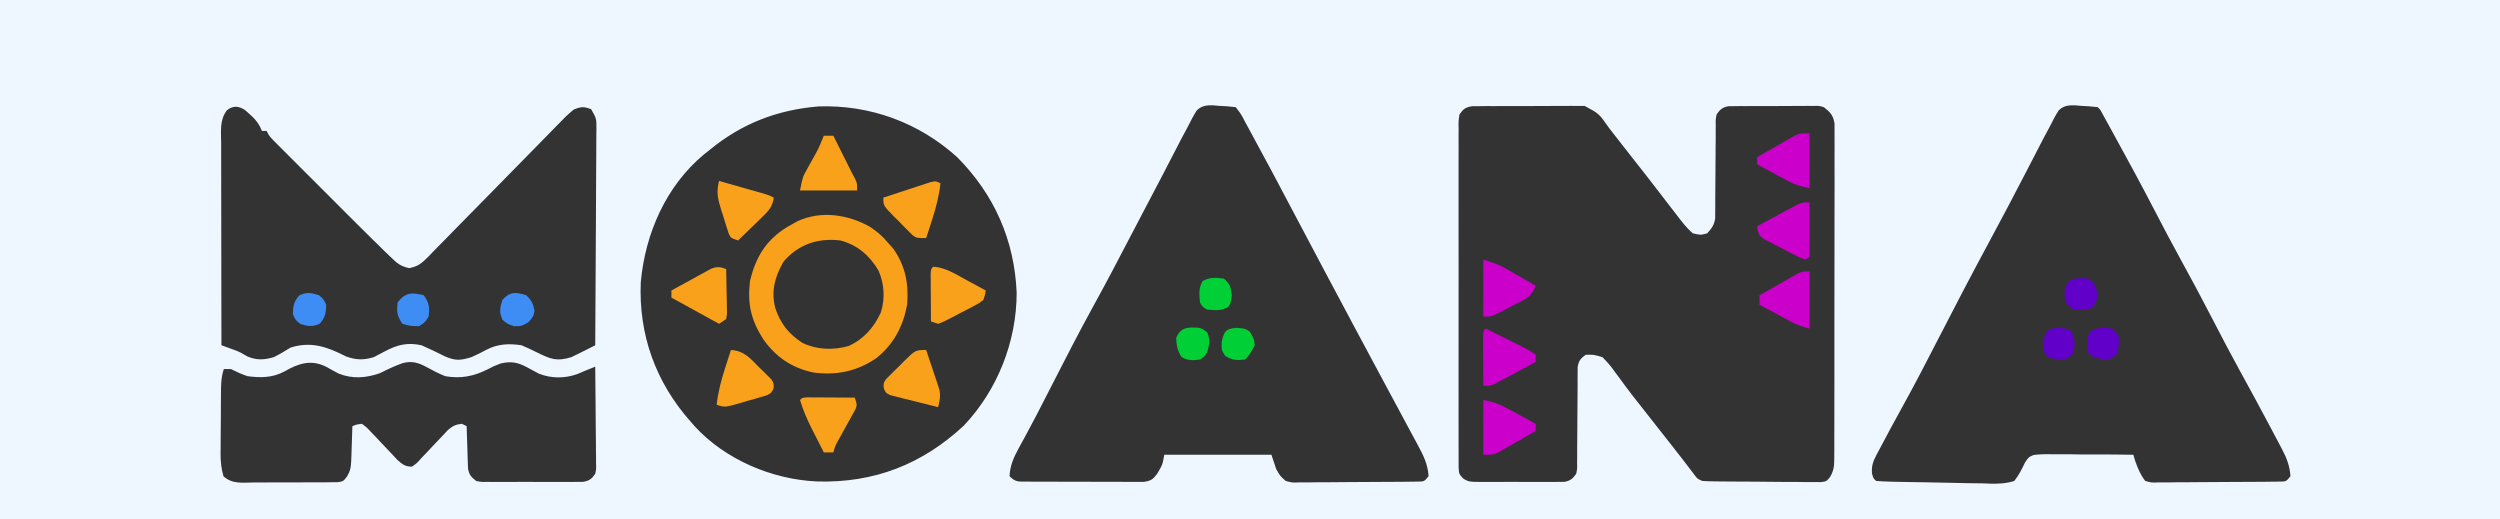 <svg width="1050" height="218" viewBox="0 0 1050 218" fill="none" xmlns="http://www.w3.org/2000/svg">
<rect x="0" y="0" width="1050" height="218" fill="#333333" stroke="none"/>
<g clip-path="url(#clip0_12_28)">
<path d="M0 0C346.5 0 693 0 1050 0C1050 71.94 1050 143.88 1050 218C703.5 218 357 218 0 218C0 146.06 0 74.12 0 0ZM95.312 46.312C92.174 50.348 92.866 55.123 92.886 59.969C92.886 60.887 92.886 61.804 92.886 62.749C92.887 65.785 92.894 68.82 92.902 71.856C92.904 73.959 92.906 76.062 92.907 78.165C92.91 83.704 92.92 89.242 92.931 94.781C92.942 100.431 92.946 106.082 92.951 111.732C92.962 122.822 92.979 133.911 93 145C93.814 145.294 93.814 145.294 94.644 145.595C95.36 145.857 96.075 146.12 96.812 146.391C97.874 146.778 97.874 146.778 98.957 147.173C101 148 101 148 104 149.75C107.907 151.378 111.024 151.161 115 150C117.45 148.812 119.674 147.431 122 146C130.795 143.228 137.485 145.701 145.438 149.75C149.658 151.231 152.784 151.288 157 150C158.641 149.178 160.266 148.321 161.875 147.438C167.08 144.728 171.2 143.761 177 145C180.385 146.454 183.657 148.078 186.957 149.715C191.411 151.596 193.393 151.405 198 150C200.138 149.063 202.194 148.065 204.238 146.938C208.997 144.405 213.753 144.223 219 145C221.242 145.944 223.451 146.97 225.625 148.062C231.307 150.867 233.925 151.892 240 150C241.759 149.169 243.505 148.309 245.238 147.426C246.132 146.972 247.026 146.519 247.947 146.052C248.624 145.705 249.302 145.358 250 145C250.093 132.405 250.164 119.809 250.207 107.214C250.228 101.365 250.257 95.517 250.302 89.669C250.345 84.028 250.369 78.387 250.38 72.746C250.387 70.591 250.401 68.436 250.423 66.281C250.452 63.269 250.456 60.257 250.454 57.245C250.476 55.901 250.476 55.901 250.498 54.529C250.543 49.821 250.543 49.821 248.284 45.86C245.2 44.699 244.082 44.755 241 46C238.618 47.861 236.561 49.995 234.469 52.172C233.834 52.816 233.199 53.46 232.545 54.123C231.17 55.521 229.799 56.923 228.432 58.329C226.268 60.553 224.091 62.763 221.911 64.97C215.713 71.247 209.542 77.549 203.376 83.857C199.603 87.715 195.815 91.559 192.019 95.395C190.575 96.86 189.137 98.331 187.704 99.808C185.703 101.871 183.684 103.916 181.66 105.957C181.073 106.573 180.485 107.188 179.879 107.823C177.172 110.518 175.697 111.862 171.877 112.616C168.337 111.858 166.902 110.693 164.313 108.179C163.45 107.354 162.587 106.528 161.697 105.677C160.807 104.793 159.917 103.91 159 103C158.126 102.15 157.252 101.3 156.351 100.424C153.546 97.678 150.768 94.907 147.996 92.129C146.982 91.115 145.967 90.101 144.952 89.088C142.849 86.986 140.747 84.882 138.647 82.778C135.954 80.079 133.256 77.384 130.557 74.691C128.471 72.609 126.388 70.525 124.306 68.44C123.311 67.444 122.315 66.449 121.319 65.455C119.936 64.075 118.557 62.691 117.177 61.307C116.393 60.521 115.608 59.736 114.799 58.926C113 57 113 57 112 55C111.34 55 110.68 55 110 55C109.74 54.407 109.479 53.814 109.211 53.203C107.923 50.86 106.64 49.492 104.625 47.75C104.04 47.229 103.455 46.708 102.852 46.172C100.113 44.438 97.915 44.288 95.312 46.312ZM298 63C297.211 63.627 296.422 64.253 295.609 64.898C279.679 78.174 270.995 98.119 269.125 118.5C268.181 140.551 275.386 160.541 290 177C290.592 177.686 291.183 178.372 291.793 179.078C304.732 193.093 324.263 201.362 343.148 202.215C367.068 202.915 387.343 195.037 404.812 178.75C418.927 163.847 426.977 143.482 427 123C426.094 100.901 417.606 81.7 402 66C385.883 51.45 365.499 44.003 343.863 44.688C326.504 46.092 311.429 51.923 298 63ZM502.6 46.441C501.238 48.567 500.113 50.733 499 53C498.08 54.715 497.159 56.43 496.238 58.145C495.26 60.032 494.285 61.922 493.312 63.812C492.246 65.871 491.18 67.93 490.113 69.988C489.587 71.006 489.06 72.024 488.518 73.073C486.365 77.225 484.184 81.364 482 85.5C479.362 90.499 476.736 95.503 474.133 100.52C469.307 109.817 464.435 119.078 459.375 128.25C453.194 139.471 447.36 150.867 441.531 162.273C435.035 174.98 435.035 174.98 431.66 181.258C431.189 182.135 430.718 183.012 430.233 183.915C429.405 185.447 428.571 186.974 427.728 188.497C425.669 192.308 424.213 195.638 424 200C426.619 202.619 427.761 202.258 431.412 202.275C432.543 202.284 433.675 202.294 434.84 202.304C436.067 202.303 437.294 202.302 438.559 202.301C439.814 202.305 441.069 202.309 442.362 202.314C445.021 202.32 447.68 202.321 450.339 202.316C453.747 202.31 457.154 202.327 460.562 202.35C463.811 202.368 467.06 202.365 470.309 202.363C471.534 202.372 472.759 202.382 474.021 202.391C475.155 202.385 476.29 202.379 477.459 202.372C478.959 202.373 478.959 202.373 480.489 202.374C483.429 201.936 484.234 201.339 486 199C488.246 195.213 488.246 195.213 489 191C503.85 191 518.7 191 534 191C534.66 192.98 535.32 194.96 536 197C537.639 199.89 537.639 199.89 540 202C542.713 202.732 542.713 202.732 545.747 202.599C546.901 202.605 548.055 202.612 549.245 202.618C550.487 202.598 551.728 202.579 553.008 202.559C554.285 202.556 555.562 202.554 556.877 202.552C559.577 202.542 562.273 202.523 564.972 202.487C568.434 202.442 571.894 202.427 575.356 202.423C578.657 202.418 581.957 202.394 585.258 202.371C586.504 202.366 587.749 202.36 589.033 202.355C590.181 202.339 591.329 202.323 592.512 202.306C593.526 202.296 594.54 202.285 595.584 202.274C598.182 202.233 598.182 202.233 600 200C599.714 195.072 597.817 191.215 595.492 186.961C595.135 186.291 594.778 185.622 594.41 184.932C593.24 182.742 592.057 180.558 590.875 178.375C590.051 176.839 589.229 175.303 588.406 173.766C586.333 169.893 584.249 166.026 582.164 162.16C580.459 158.995 578.762 155.826 577.066 152.656C574.636 148.113 572.202 143.572 569.766 139.031C565.722 131.488 561.702 123.933 557.688 116.375C557.337 115.715 556.986 115.055 556.625 114.375C552.51 106.627 548.404 98.875 544.309 91.117C534.475 72.473 534.475 72.473 524.438 53.938C523.99 53.123 523.543 52.307 523.083 51.468C521.334 48.025 521.334 48.025 519 45C516.556 44.711 514.202 44.537 511.75 44.438C511.081 44.375 510.412 44.312 509.723 44.248C506.848 44.155 504.661 44.32 502.6 46.441ZM613 48C612.546 50.815 612.546 50.815 612.619 54.073C612.611 55.343 612.602 56.614 612.593 57.923C612.599 59.333 612.605 60.744 612.612 62.154C612.608 63.638 612.602 65.121 612.596 66.604C612.582 70.635 612.588 74.666 612.597 78.697C612.605 82.911 612.598 87.126 612.593 91.341C612.587 98.419 612.595 105.497 612.609 112.576C612.625 120.764 612.62 128.952 612.603 137.14C612.59 144.166 612.588 151.191 612.596 158.216C612.6 162.414 612.601 166.612 612.591 170.81C612.582 174.756 612.588 178.703 612.606 182.649C612.61 184.099 612.609 185.549 612.602 186.999C612.594 188.975 612.606 190.951 612.619 192.927C612.62 194.034 612.621 195.141 612.622 196.281C612.778 199.019 612.778 199.019 614.401 200.856C616.463 202.331 617.716 202.38 620.24 202.388C621.091 202.398 621.942 202.407 622.819 202.417C623.735 202.411 624.65 202.405 625.594 202.398C627.008 202.403 627.008 202.403 628.452 202.407C630.445 202.409 632.439 202.404 634.433 202.391C637.488 202.375 640.542 202.391 643.598 202.41C645.534 202.408 647.47 202.404 649.406 202.398C650.322 202.405 651.238 202.411 652.181 202.417C653.032 202.407 653.883 202.398 654.76 202.388C655.508 202.386 656.256 202.383 657.027 202.381C659.612 201.882 660.477 201.133 662 199C662.45 196.827 662.45 196.827 662.385 194.393C662.395 193.462 662.405 192.53 662.415 191.571C662.412 190.568 662.409 189.565 662.406 188.531C662.417 187.499 662.428 186.468 662.439 185.404C662.473 182.103 662.489 178.802 662.5 175.5C662.515 171.156 662.548 166.813 662.594 162.469C662.591 161.466 662.588 160.462 662.585 159.429C662.595 158.498 662.605 157.567 662.615 156.607C662.617 155.788 662.619 154.969 662.621 154.125C663.095 151.469 663.827 150.568 666 149C669.359 148.926 669.359 148.926 673 150C675.09 152.063 676.595 153.822 678.25 156.188C679.203 157.473 680.156 158.758 681.109 160.043C681.588 160.702 682.067 161.361 682.561 162.041C684.798 165.087 687.15 168.04 689.5 171C690.412 172.16 691.324 173.32 692.234 174.48C694.119 176.879 696.005 179.278 697.891 181.676C698.366 182.28 698.841 182.884 699.33 183.507C700.265 184.696 701.201 185.885 702.136 187.073C705.352 191.16 708.524 195.278 711.66 199.426C712.933 201.13 712.933 201.13 715 202C716.648 202.111 718.301 202.159 719.953 202.177C720.984 202.19 722.015 202.203 723.078 202.216C724.196 202.223 725.313 202.231 726.465 202.238C727.609 202.246 728.753 202.254 729.932 202.263C732.356 202.277 734.779 202.287 737.203 202.295C740.919 202.312 744.634 202.356 748.35 202.4C750.701 202.411 753.051 202.419 755.402 202.426C757.076 202.452 757.076 202.452 758.783 202.479C759.818 202.476 760.852 202.473 761.918 202.47C762.829 202.476 763.74 202.482 764.679 202.488C767.1 202.203 767.1 202.203 768.621 200.351C770.381 197.35 770.38 195.362 770.388 191.889C770.398 190.636 770.407 189.382 770.418 188.091C770.413 186.705 770.409 185.318 770.404 183.932C770.41 182.47 770.417 181.008 770.425 179.545C770.443 175.576 770.442 171.608 770.436 167.639C770.433 164.326 770.439 161.013 770.445 157.7C770.459 149.886 770.457 142.072 770.446 134.258C770.435 126.194 770.449 118.131 770.475 110.067C770.498 103.144 770.504 96.222 770.498 89.3C770.495 85.165 770.497 81.03 770.515 76.895C770.53 73.007 770.526 69.121 770.507 65.233C770.504 63.806 770.507 62.379 770.517 60.952C770.53 59.005 770.516 57.058 770.501 55.111C770.501 54.021 770.501 52.931 770.501 51.808C769.881 48.333 768.739 47.154 766 45C763.94 44.412 763.94 44.412 761.738 44.498C760.907 44.489 760.076 44.48 759.22 44.47C757.887 44.487 757.887 44.487 756.527 44.504C755.608 44.502 754.688 44.501 753.741 44.499C751.8 44.501 749.859 44.513 747.919 44.533C744.945 44.562 741.972 44.554 738.998 44.541C737.112 44.547 735.226 44.556 733.34 44.566C732.449 44.563 731.559 44.56 730.641 44.557C729.813 44.57 728.985 44.583 728.133 44.596C727.405 44.601 726.678 44.607 725.928 44.612C723.382 45.124 722.512 45.903 721 48C720.55 50.124 720.55 50.124 720.615 52.5C720.605 53.408 720.595 54.315 720.585 55.251C720.588 56.229 720.591 57.207 720.594 58.215C720.577 59.726 720.577 59.726 720.561 61.267C720.527 64.491 720.511 67.714 720.5 70.938C720.485 75.176 720.452 79.414 720.406 83.652C720.409 84.629 720.412 85.605 720.415 86.61C720.405 87.521 720.395 88.432 720.385 89.371C720.383 90.17 720.381 90.969 720.379 91.793C719.901 94.576 718.919 95.953 717 98C714.25 98.75 714.25 98.75 711 98C708.241 95.68 706.174 92.86 704 90C703.247 89.032 702.494 88.064 701.719 87.066C700.024 84.882 698.343 82.688 696.668 80.488C693.101 75.81 689.455 71.194 685.812 66.574C683.866 64.105 681.93 61.627 680 59.145C679.508 58.514 679.016 57.882 678.51 57.232C677.572 56.029 676.636 54.824 675.703 53.617C671.584 47.712 671.584 47.712 665.565 44.499C664.659 44.499 663.753 44.498 662.82 44.498C661.789 44.489 660.758 44.48 659.696 44.47C658.588 44.481 657.481 44.492 656.34 44.504C655.198 44.502 654.057 44.501 652.881 44.499C650.469 44.501 648.058 44.513 645.646 44.533C641.948 44.562 638.251 44.554 634.553 44.541C632.211 44.547 629.869 44.556 627.527 44.566C626.418 44.563 625.309 44.56 624.166 44.557C623.138 44.57 622.11 44.583 621.051 44.596C619.693 44.604 619.693 44.604 618.308 44.612C615.432 45.095 614.731 45.672 613 48ZM864.6 46.441C863.238 48.567 862.113 50.733 861 53C860.08 54.715 859.159 56.43 858.238 58.145C857.26 60.032 856.285 61.922 855.312 63.812C854.242 65.878 853.172 67.943 852.102 70.008C851.311 71.536 851.311 71.536 850.505 73.095C848.413 77.133 846.305 81.162 844.188 85.188C843.79 85.943 843.393 86.699 842.984 87.478C840.571 92.056 838.132 96.62 835.676 101.176C828.18 115.088 820.849 129.07 813.654 143.14C809.009 152.221 804.299 161.253 799.375 170.188C794.208 179.586 794.208 179.586 789.188 189.062C788.843 189.7 788.499 190.338 788.144 190.995C786.696 193.832 785.972 195.662 786.238 198.871C786.813 200.955 786.813 200.955 788 202C789.777 202.146 791.56 202.223 793.343 202.272C795.055 202.321 795.055 202.321 796.802 202.37C801.354 202.466 805.906 202.547 810.458 202.6C813.914 202.641 817.367 202.701 820.822 202.809C824.802 202.933 828.78 202.975 832.762 203.012C834.614 203.084 834.614 203.084 836.503 203.159C839.948 203.151 842.722 203.072 846 202C847.951 199.549 849.151 197.091 850.499 194.271C852 192 852 192 854.193 191.071C856.909 190.751 859.478 190.717 862.211 190.805C863.179 190.797 864.147 190.789 865.145 190.78C868.224 190.765 871.297 190.819 874.375 190.875C876.467 190.877 878.56 190.874 880.652 190.867C885.77 190.859 890.883 190.913 896 191C896.402 192.33 896.402 192.33 896.812 193.688C897.961 196.892 898.934 199.3 901 202C903.653 202.738 903.653 202.738 906.725 202.599C908.487 202.608 908.487 202.608 910.284 202.618C911.553 202.598 912.822 202.579 914.129 202.559C915.429 202.556 916.73 202.554 918.07 202.552C920.822 202.545 923.573 202.523 926.324 202.487C929.854 202.442 933.383 202.427 936.913 202.423C940.277 202.418 943.64 202.394 947.004 202.371C948.275 202.366 949.546 202.36 950.855 202.355C952.026 202.339 953.198 202.323 954.405 202.306C955.439 202.296 956.474 202.285 957.54 202.274C960.177 202.24 960.177 202.24 962 200C961.667 195.728 960.469 192.48 958.48 188.719C957.959 187.724 957.438 186.728 956.9 185.703C956.335 184.646 955.77 183.589 955.188 182.5C954.603 181.391 954.018 180.283 953.416 179.141C949.192 171.158 944.874 163.226 940.522 155.312C936.746 148.427 933.104 141.477 929.5 134.5C924.932 125.656 920.245 116.89 915.449 108.168C911.879 101.656 908.417 95.094 905 88.5C899.164 77.243 893.123 66.104 887 55C886.531 54.144 886.061 53.288 885.578 52.405C884.903 51.18 884.903 51.18 884.215 49.93C883.813 49.197 883.41 48.465 882.996 47.71C882.115 46.03 882.115 46.03 881 45C878.556 44.711 876.202 44.537 873.75 44.438C873.081 44.375 872.412 44.312 871.723 44.248C868.848 44.155 866.661 44.32 864.6 46.441ZM119.25 156.125C114.294 158.694 109.465 158.709 104 158C101.492 157.203 99.366 156.183 97 155C96.01 155 95.02 155 94 155C92.704 158.887 92.818 162.596 92.797 166.648C92.791 167.498 92.785 168.348 92.78 169.223C92.77 171.02 92.764 172.817 92.76 174.614C92.75 177.358 92.719 180.1 92.688 182.844C92.681 184.591 92.676 186.339 92.672 188.086C92.659 188.904 92.647 189.722 92.635 190.564C92.648 193.94 92.931 196.757 93.853 200.018C97.522 203.404 101.888 202.691 106.688 202.629C108.269 202.633 108.269 202.633 109.882 202.636C112.111 202.635 114.34 202.622 116.569 202.597C119.987 202.563 123.402 202.576 126.82 202.596C128.984 202.589 131.148 202.579 133.312 202.566C134.338 202.571 135.363 202.576 136.419 202.581C137.37 202.566 138.321 202.55 139.301 202.533C140.138 202.527 140.975 202.521 141.837 202.515C144.168 202.171 144.168 202.171 145.767 200.104C147.171 197.708 147.418 196.213 147.512 193.453C147.547 192.609 147.583 191.764 147.619 190.895C147.642 190.022 147.664 189.149 147.688 188.25C147.722 187.362 147.756 186.474 147.791 185.559C147.873 183.373 147.943 181.187 148 179C149.752 178.276 149.752 178.276 152 178C153.951 179.431 153.951 179.431 155.969 181.586C156.705 182.352 157.441 183.117 158.199 183.906C158.958 184.721 159.718 185.536 160.5 186.375C162.003 187.973 163.514 189.564 165.031 191.148C166.03 192.218 166.03 192.218 167.049 193.31C169.153 195.133 170.208 195.951 173 196C175.072 194.572 175.072 194.572 176.969 192.414C177.705 191.648 178.441 190.883 179.199 190.094C179.958 189.279 180.718 188.464 181.5 187.625C183.003 186.027 184.514 184.436 186.031 182.852C186.697 182.138 187.363 181.425 188.049 180.69C190.108 178.906 191.31 178.282 194 178C194.66 178.33 195.32 178.66 196 179C196.015 179.59 196.029 180.18 196.044 180.788C196.119 183.464 196.215 186.138 196.312 188.812C196.335 189.741 196.358 190.67 196.381 191.627C196.416 192.52 196.452 193.412 196.488 194.332C196.514 195.154 196.541 195.976 196.568 196.823C197.107 199.536 197.844 200.3 200 202C202.172 202.453 202.172 202.453 204.607 202.388C205.538 202.398 206.47 202.407 207.429 202.417C208.934 202.408 208.934 202.408 210.469 202.398C211.501 202.401 212.532 202.404 213.596 202.407C215.778 202.409 217.96 202.404 220.142 202.391C223.487 202.375 226.831 202.391 230.176 202.41C232.294 202.408 234.413 202.404 236.531 202.398C237.534 202.405 238.538 202.411 239.571 202.417C240.502 202.407 241.433 202.398 242.393 202.388C243.212 202.386 244.031 202.383 244.875 202.381C247.561 201.899 248.438 201.224 250 199C250.432 196.886 250.432 196.886 250.341 194.529C250.34 193.178 250.34 193.178 250.34 191.799C250.324 190.83 250.309 189.861 250.293 188.863C250.289 187.869 250.284 186.874 250.28 185.849C250.263 182.67 250.226 179.492 250.188 176.312C250.172 174.158 250.159 172.004 250.146 169.85C250.113 164.566 250.063 159.283 250 154C247.486 154.999 244.987 156.006 242.512 157.098C237.213 159.001 231.51 159 226.273 156.914C224.576 156.027 222.889 155.118 221.215 154.188C217.343 152.112 214.432 151.65 210.188 152.688C207.165 153.879 207.165 153.879 205.008 155.027C198.981 158.041 193.716 159.135 187 158C184.276 156.901 181.777 155.612 179.207 154.191C175.751 152.326 172.966 151.465 169.105 152.516C165.831 153.693 162.79 155.107 159.688 156.688C153.804 158.781 148.14 159.242 142.246 156.91C140.57 156.048 138.914 155.145 137.289 154.191C130.719 150.772 125.392 152.595 119.25 156.125Z" fill="#EEF7FF"/>
<path d="M365.539 95.352C368.45 97.302 370.775 99.288 373 102C373.701 102.784 374.402 103.567 375.125 104.375C380.278 111.589 381.744 119.332 381 128C379.339 136.967 375.309 144.645 368.125 150.375C359.994 155.945 351.303 157.782 341.562 156.438C332.461 154.503 325.808 149.921 320.473 142.34C315.397 134.275 313.868 127.609 315 118C317.442 107.865 321.791 100.742 330.699 95.289C331.458 94.864 332.218 94.438 333 94C333.605 93.657 334.209 93.314 334.832 92.961C344.821 88.304 356.286 90.068 365.539 95.352ZM329 110C325.457 116.314 323.769 122.262 325.625 129.406C327.839 135.968 331.204 140.201 337 144C343.012 146.927 349.92 147.134 356.348 145.348C362.696 142.498 367.077 137.537 369.937 131.25C371.819 125.436 371.412 119.253 368.984 113.66C365.28 107.365 360.171 102.914 353 101C343.489 99.867 335.269 102.582 329 110Z" fill="#F9A11B"/>
<path d="M305 113C305.087 116.458 305.14 119.916 305.188 123.375C305.213 124.36 305.238 125.345 305.264 126.359C305.273 127.3 305.283 128.241 305.293 129.211C305.309 130.08 305.324 130.95 305.341 131.845C305.228 132.556 305.116 133.267 305 134C304.01 134.66 303.02 135.32 302 136C295.4 132.37 288.8 128.74 282 125C282 124.01 282 123.02 282 122C285.073 120.293 288.16 118.613 291.25 116.937C292.123 116.452 292.995 115.967 293.895 115.467C294.739 115.012 295.583 114.558 296.453 114.09C297.228 113.666 298.003 113.241 298.802 112.804C301.339 111.876 302.503 112.082 305 113Z" fill="#F9A11B"/>
<path d="M392 112C397.141 112.389 401.385 115.139 405.812 117.562C406.601 117.987 407.389 118.412 408.201 118.85C410.137 119.894 412.07 120.944 414 122C413.759 123.837 413.759 123.837 413 126C411.19 127.388 411.19 127.388 408.852 128.613C408.011 129.056 407.171 129.499 406.305 129.955C405.42 130.403 404.536 130.851 403.625 131.312C402.31 132.013 402.31 132.013 400.969 132.729C396.104 135.246 396.104 135.246 394 136C393.01 135.67 392.02 135.34 391 135C390.971 131.354 390.953 127.708 390.938 124.062C390.929 123.022 390.921 121.981 390.912 120.908C390.907 119.424 390.907 119.424 390.902 117.91C390.897 116.994 390.892 116.077 390.886 115.133C391 113 391 113 392 112Z" fill="#F9A11B"/>
<path d="M389 147C390.04 150.056 391.054 153.121 392.062 156.188C392.357 157.052 392.652 157.916 392.955 158.807C393.229 159.648 393.503 160.489 393.785 161.355C394.042 162.125 394.298 162.895 394.563 163.688C395.075 166.398 394.69 168.351 394 171C389.992 170.029 385.995 169.021 382 168C380.521 167.64 380.521 167.64 379.012 167.273C378.121 167.039 377.23 166.804 376.312 166.562C375.504 166.358 374.696 166.153 373.863 165.941C372 165 372 165 371.207 163.157C371 161 371 161 372.108 159.261C372.958 158.412 372.958 158.412 373.824 157.547C374.441 156.928 375.058 156.309 375.693 155.672C376.351 155.038 377.009 154.403 377.687 153.75C378.326 153.1 378.965 152.451 379.623 151.781C384.48 147 384.48 147 389 147Z" fill="#F9A11B"/>
<path d="M307 147C312.496 147.28 315.234 150.603 318.875 154.312C319.481 154.895 320.087 155.477 320.711 156.076C321.278 156.645 321.845 157.214 322.43 157.801C322.948 158.318 323.466 158.835 324 159.368C325 161 325 161 324.934 163.091C324 165 324 165 322.098 166.021C321.285 166.258 320.471 166.494 319.633 166.738C318.747 167.001 317.862 167.263 316.949 167.533C315.551 167.919 315.551 167.919 314.125 168.312C312.739 168.727 312.739 168.727 311.324 169.15C304.419 171.14 304.419 171.14 301 170C301.617 164.606 302.879 159.716 304.562 154.562C304.796 153.831 305.03 153.099 305.271 152.346C305.843 150.562 306.421 148.781 307 147Z" fill="#F9A11B"/>
<path d="M339.133 166.886C340.049 166.892 340.966 166.897 341.91 166.902C342.9 166.906 343.889 166.909 344.908 166.912C345.949 166.92 346.99 166.929 348.062 166.938C349.63 166.944 349.63 166.944 351.229 166.951C353.819 166.963 356.41 166.979 359 167C360 170 360 170 359.303 171.854C358.927 172.531 358.551 173.208 358.164 173.906C357.759 174.65 357.355 175.394 356.938 176.16C356.504 176.932 356.071 177.704 355.625 178.5C354.782 180.03 353.941 181.561 353.102 183.094C352.723 183.771 352.345 184.449 351.956 185.146C350.868 187.139 350.868 187.139 350 190C348.68 190 347.36 190 346 190C344.703 187.461 343.413 184.919 342.125 182.375C341.76 181.662 341.395 180.949 341.02 180.215C339 176.212 337.292 172.311 336 168C337 167 337 167 339.133 166.886Z" fill="#F9A11B"/>
<path d="M302 76C305.459 76.976 308.917 77.956 312.375 78.938C313.36 79.215 314.345 79.493 315.359 79.779C316.3 80.047 317.241 80.314 318.211 80.59C319.515 80.959 319.515 80.959 320.845 81.336C323 82 323 82 325 83C324.419 86.427 323.314 88.045 320.84 90.453C320.211 91.072 319.583 91.691 318.936 92.328C318.276 92.962 317.617 93.597 316.937 94.25C316.274 94.9 315.611 95.549 314.928 96.219C313.292 97.82 311.649 99.413 310 101C307 100 307 100 306.093 98.222C305.851 97.463 305.609 96.704 305.359 95.922C304.961 94.675 304.961 94.675 304.555 93.402C304.289 92.527 304.024 91.652 303.75 90.75C303.469 89.89 303.188 89.03 302.898 88.144C301.481 83.592 300.786 80.715 302 76Z" fill="#F9A11B"/>
<path d="M395 77C394.383 82.394 393.121 87.284 391.438 92.438C391.204 93.169 390.97 93.901 390.729 94.654C390.157 96.438 389.579 98.219 389 100C385 100 385 100 383.261 98.762C382.412 97.911 382.412 97.911 381.547 97.043C380.928 96.425 380.309 95.807 379.672 95.17C379.038 94.516 378.403 93.862 377.75 93.188C377.1 92.545 376.451 91.902 375.781 91.24C371 86.394 371 86.394 371 83C374.621 81.8 378.247 80.618 381.875 79.438C382.908 79.095 383.94 78.753 385.004 78.4C385.99 78.081 386.976 77.762 387.992 77.434C388.903 77.135 389.815 76.837 390.753 76.529C393 76 393 76 395 77Z" fill="#F9A11B"/>
<path d="M346 57C347.32 57 348.64 57 350 57C352.667 62.333 355.333 67.667 358 73C358.37 73.678 358.74 74.357 359.122 75.056C360 77 360 77 360 80C352.08 80 344.16 80 336 80C337.124 74.379 337.124 74.379 338.812 71.336C339.342 70.365 339.342 70.365 339.883 69.375C340.436 68.385 340.436 68.385 341 67.375C343.823 62.337 343.823 62.337 346 57Z" fill="#F9A11B"/>
<path d="M760 114C760 121.92 760 129.84 760 138C756.783 137.196 754.728 136.46 751.891 134.934C751.137 134.531 750.382 134.128 749.605 133.713C748.828 133.292 748.051 132.871 747.25 132.438C746.457 132.013 745.664 131.588 744.848 131.15C742.896 130.104 740.947 129.054 739 128C739 126.68 739 125.36 739 124C741.932 122.323 744.871 120.66 747.812 119C748.646 118.523 749.479 118.046 750.338 117.555C751.14 117.104 751.943 116.652 752.77 116.188C753.508 115.769 754.246 115.35 755.007 114.918C757 114 757 114 760 114Z" fill="#CB00CB"/>
<path d="M760 85C760 92.59 760 100.18 760 108C759.34 108.33 758.68 108.66 758 109C754.676 107.74 751.578 105.971 748.438 104.312C747.104 103.641 747.104 103.641 745.744 102.955C744.899 102.512 744.054 102.069 743.184 101.613C742.406 101.209 741.628 100.805 740.826 100.388C739 99 739 99 738.239 96.837C738.16 96.231 738.081 95.624 738 95C741.099 93.323 744.205 91.66 747.312 90C748.194 89.523 749.075 89.046 749.982 88.555C750.83 88.103 751.678 87.652 752.551 87.188C753.331 86.769 754.111 86.35 754.915 85.918C757 85 757 85 760 85Z" fill="#CB00CB"/>
<path d="M760 56C760 63.59 760 71.18 760 79C756.108 78.222 754.087 77.719 750.793 75.934C749.667 75.329 749.667 75.329 748.518 74.713C747.364 74.082 747.364 74.082 746.188 73.438C745.399 73.013 744.611 72.588 743.799 72.15C741.863 71.106 739.93 70.056 738 69C738 68.01 738 67.02 738 66C740.909 64.319 743.828 62.658 746.75 61C747.575 60.523 748.4 60.046 749.25 59.555C750.049 59.103 750.848 58.652 751.672 58.188C752.405 57.769 753.138 57.35 753.894 56.918C756 56 756 56 760 56Z" fill="#CB00CB"/>
<path d="M623 109C629.75 111.25 629.75 111.25 633.086 113.164C633.788 113.564 634.491 113.963 635.215 114.375C635.928 114.787 636.641 115.2 637.375 115.625C638.479 116.255 638.479 116.255 639.605 116.898C641.406 117.928 643.204 118.963 645 120C643.626 123.341 642.381 124.695 639.191 126.359C638.444 126.753 637.697 127.146 636.928 127.551C636.147 127.947 635.367 128.342 634.562 128.75C633.786 129.161 633.009 129.572 632.209 129.996C626.416 133 626.416 133 623 133C623 125.08 623 117.16 623 109Z" fill="#CB00CB"/>
<path d="M624 138C626.564 139.268 629.126 140.54 631.688 141.812C632.409 142.169 633.13 142.525 633.873 142.893C642.438 147.155 642.438 147.155 645 149C645 149.99 645 150.98 645 152C641.901 153.677 638.795 155.34 635.688 157C634.806 157.477 633.925 157.954 633.018 158.445C632.17 158.896 631.322 159.348 630.449 159.812C629.669 160.231 628.889 160.65 628.085 161.082C626 162 626 162 623 162C622.971 158.188 622.953 154.375 622.938 150.562C622.929 149.474 622.921 148.385 622.912 147.264C622.909 146.229 622.906 145.195 622.902 144.129C622.897 143.171 622.892 142.212 622.886 141.225C623 139 623 139 624 138Z" fill="#CB00CB"/>
<path d="M623 168C626.892 168.778 628.913 169.281 632.207 171.066C633.333 171.671 633.333 171.671 634.482 172.287C635.251 172.708 636.02 173.129 636.812 173.562C637.601 173.987 638.389 174.412 639.201 174.85C641.137 175.894 643.07 176.944 645 178C645 178.99 645 179.98 645 181C642.091 182.681 639.172 184.342 636.25 186C635.425 186.477 634.6 186.954 633.75 187.445C632.551 188.122 632.551 188.122 631.328 188.812C630.595 189.231 629.862 189.65 629.106 190.082C627 191 627 191 623 191C623 183.41 623 175.82 623 168Z" fill="#CB00CB"/>
<path d="M221 124C223.265 126.114 223.894 127.472 224.5 130.5C224 133 224 133 221.875 135.375C219 137 219 137 215.875 137C213 136 213 136 211.062 134.312C209.587 131.101 209.936 129.335 211 126C214.105 122.435 216.641 122.609 221 124Z" fill="#3E8DF4"/>
<path d="M178 124C180.327 127.491 180.503 128.892 180 133C178.438 135.438 178.438 135.438 176 137C172.375 136.938 172.375 136.938 169 136C166.687 132.531 166.575 131.078 167 127C170.219 122.756 172.999 122.75 178 124Z" fill="#3E8DF4"/>
<path d="M134 124C135.938 125.688 135.938 125.688 137 128C136.929 131.48 136.614 133.295 134.312 135.938C131.101 137.413 129.335 137.064 126 136C124.062 134.313 124.062 134.313 123 132C123.071 128.52 123.386 126.705 125.688 124.063C128.899 122.587 130.665 122.936 134 124Z" fill="#3E8DF4"/>
<path d="M503.121 137.617C505 138 505 138 507.062 139.625C508.333 142.844 507.98 144.71 507 148C505.812 149.875 505.812 149.875 504 151C500.879 151.39 498.9 151.559 496.188 149.875C494.5 147.211 494.128 145.141 494 142C495.78 137.489 498.711 137.374 503.121 137.617Z" fill="#00CF35"/>
<path d="M519.437 137.688C523 138 523 138 524.875 139.25C526.203 141.316 526.855 142.529 527 145C525.852 147.244 524.79 149.21 523 151C519.454 151.394 517.601 151.385 514.562 149.438C513 147 513 147 513.125 143.375C514.288 138.889 514.776 138.111 519.437 137.688Z" fill="#00CF35"/>
<path d="M877 117C879.399 118.572 879.906 119.718 880.813 122.437C881.026 125.352 880.627 126.603 879 129C876.229 130.385 874.067 130.188 871 130C868 128 868 128 867.188 125.125C866.994 121.903 867.169 120.602 869 118C871.799 116.601 873.905 116.747 877 117Z" fill="#6000C9"/>
<path d="M514 117C516.663 119.233 516.953 120.62 517.375 124.062C517 127 517 127 515.937 128.875C512.893 130.643 510.437 130.368 507 130C505.062 128.937 505.062 128.937 504 127C503.635 123.591 503.386 121.12 505.062 118.062C508.155 116.367 510.555 116.569 514 117Z" fill="#00CF35"/>
<path d="M864.438 137.688C868 138 868 138 869.938 139.062C871.633 142.155 871.431 144.555 871 148C869.438 150 869.438 150 867 151C863.375 150.875 863.375 150.875 860 150C858 147 858 147 858.25 143.438C859.246 138.871 859.745 138.114 864.438 137.688Z" fill="#6000C9"/>
<path d="M887 138C889 139.562 889 139.562 890 142C889.875 145.625 889.875 145.625 889 149C886 151 886 151 882.437 150.75C879 150 879 150 877 148C876.454 141.995 876.454 141.995 878.062 139.062C881.155 137.367 883.555 137.569 887 138Z" fill="#6000C9"/>
</g>
<defs>
<clipPath id="clip0_12_28">
<rect width="1050" height="218" fill="white"/>
</clipPath>
</defs>
</svg>
